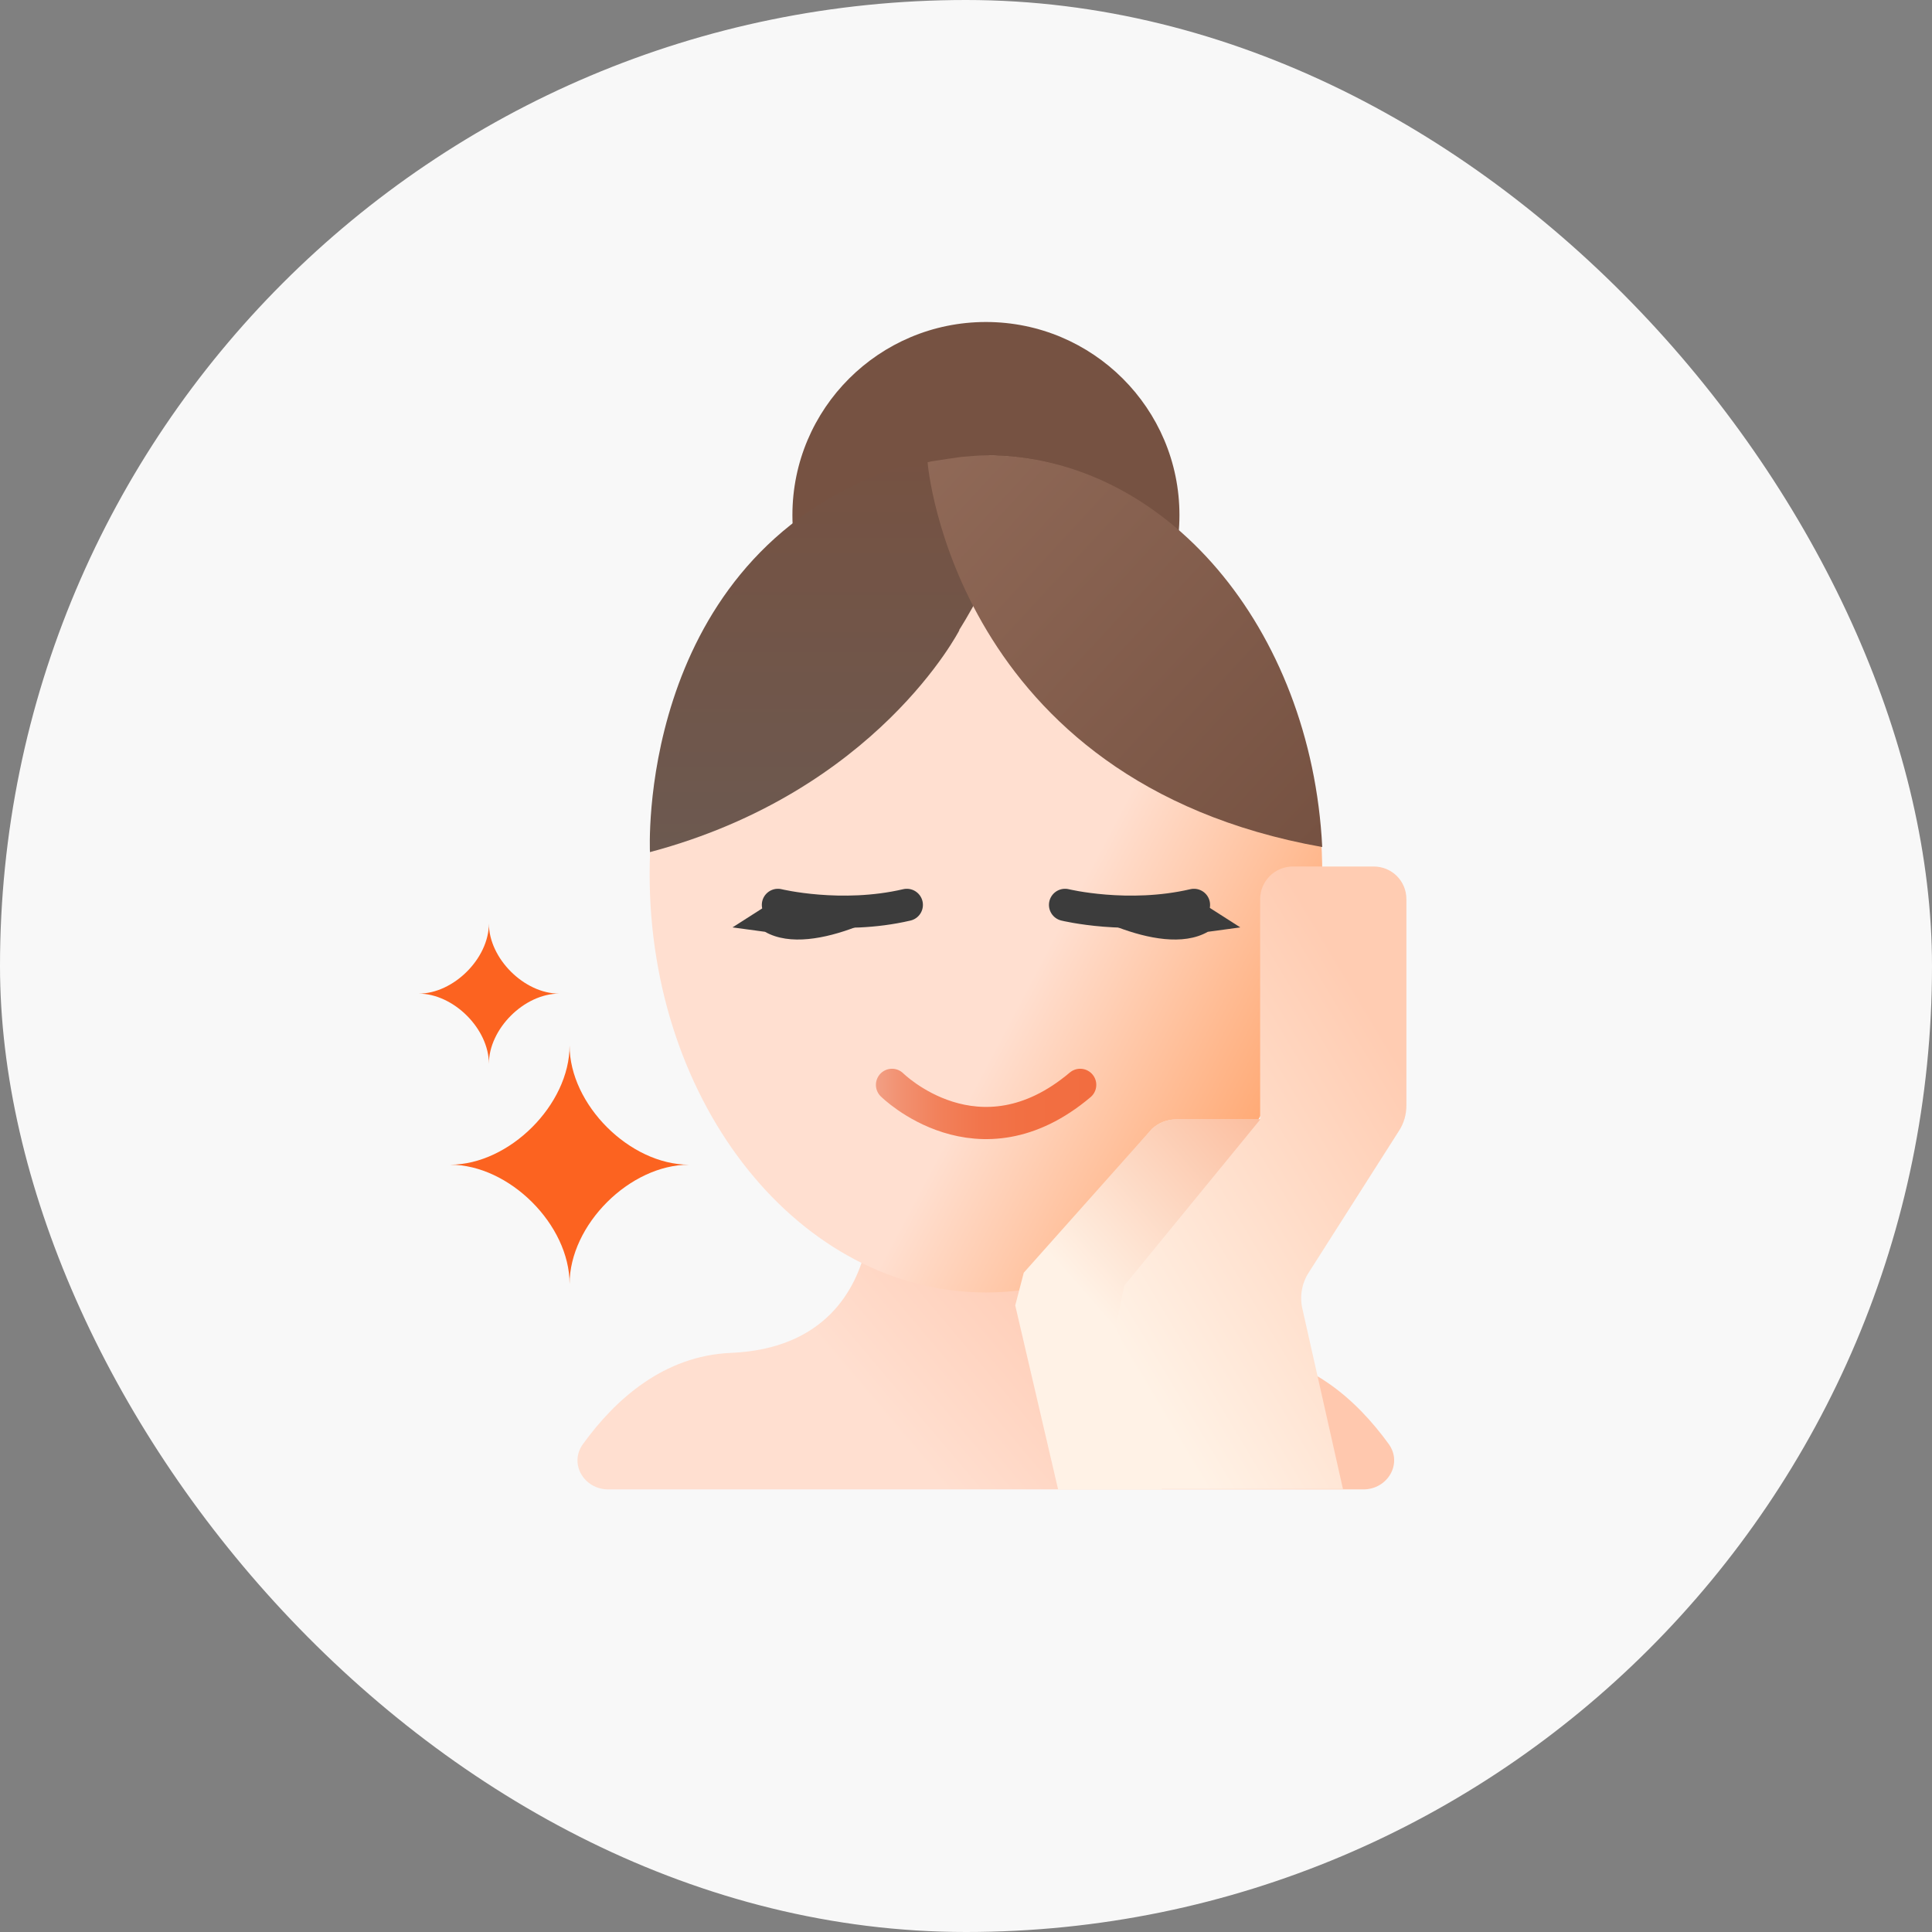 <svg width="60" height="60" viewBox="0 0 60 60" fill="none" xmlns="http://www.w3.org/2000/svg">
<rect x="0" y="0" width="60" height="60" fill="#808080" stroke="none"/>
<rect width="60" height="60" rx="30" fill="#F8F8F8"/>
<path d="M42.339 46.255C43.093 46.255 43.569 45.455 43.127 44.844C42.119 43.454 40.617 42.11 38.538 42.015C35.57 41.89 34.642 39.987 34.352 38.771C34.223 38.227 33.763 37.766 33.204 37.766H28.034C27.475 37.766 27.015 38.227 26.886 38.771C26.596 39.987 25.668 41.89 22.7 42.015C20.618 42.103 19.11 43.455 18.103 44.849C17.663 45.458 18.139 46.255 18.891 46.255H42.339Z" fill="url(#paint0_linear_321_958)"/>
<path d="M30.619 21.997C33.938 21.997 36.629 19.311 36.629 15.998C36.629 12.686 33.938 10 30.619 10C27.3 10 24.609 12.686 24.609 15.998C24.609 19.311 27.3 21.997 30.619 21.997Z" fill="#765242"/>
<path d="M17.689 32.469C17.689 34.305 15.819 36.171 13.979 36.171C15.819 36.171 17.689 38.037 17.689 39.874C17.689 38.037 19.558 36.171 21.398 36.171C19.558 36.171 17.689 34.305 17.689 32.469Z" fill="#FC6320"/>
<path d="M15.183 28.68C15.183 29.764 14.086 30.858 13 30.858C14.086 30.858 15.183 31.953 15.183 33.037C15.183 31.953 16.279 30.858 17.366 30.858C16.279 30.858 15.183 29.764 15.183 28.68Z" fill="#FC6320"/>
<path d="M30.619 40.139C36.388 40.139 41.064 34.322 41.064 27.146C41.064 19.97 36.388 14.152 30.619 14.152C24.851 14.152 20.175 19.97 20.175 27.146C20.175 34.322 24.851 40.139 30.619 40.139Z" fill="url(#paint1_linear_321_958)"/>
<path d="M41.709 46.254L40.447 40.646C40.359 40.265 40.427 39.855 40.642 39.523L43.442 35.126C43.599 34.892 43.677 34.609 43.677 34.335V27.926C43.677 27.36 43.227 26.91 42.659 26.91H40.153C39.585 26.91 39.135 27.369 39.135 27.926V34.765H36.522C36.248 34.765 35.973 34.872 35.778 35.058L31.921 39.532C31.843 39.845 31.745 40.236 31.666 40.548L32.949 46.244H41.719L41.709 46.254Z" fill="url(#paint2_linear_321_958)"/>
<path d="M24.159 28.102C24.159 28.102 26.117 28.58 28.162 28.102" stroke="#3C3C3C" stroke-miterlimit="10" stroke-linecap="round"/>
<path d="M33.076 28.102C33.076 28.102 35.034 28.58 37.08 28.102" stroke="#3C3C3C" stroke-miterlimit="10" stroke-linecap="round"/>
<path d="M27.702 33.691C27.702 33.691 30.384 36.358 33.546 33.691" stroke="url(#paint3_linear_321_958)" stroke-miterlimit="10" stroke-linecap="round"/>
<path d="M29.797 19.566C29.797 19.566 27.232 24.588 20.185 26.463C20.185 26.463 19.744 17.739 27.291 14.73C34.848 11.721 29.787 19.566 29.787 19.566H29.797Z" fill="url(#paint4_linear_321_958)"/>
<path d="M41.063 26.304C40.721 19.514 36.199 14.141 30.649 14.141C30.384 14.141 30.12 14.17 29.856 14.19C29.582 14.229 29.298 14.268 29.004 14.316C28.936 14.326 28.877 14.336 28.808 14.356C28.808 14.444 29.66 24.272 41.054 26.304H41.063Z" fill="url(#paint5_linear_321_958)"/>
<path d="M33.076 28C33.076 28 35.964 29.817 37.51 28.938L38.519 28.801L37.266 28H33.086H33.076Z" fill="#3C3C3C"/>
<path d="M28.192 28C28.192 28 25.304 29.817 23.758 28.938L22.749 28.801L24.002 28H28.182H28.192Z" fill="#3C3C3C"/>
<path d="M36.081 46.257L34.662 41.137C34.74 40.766 34.838 40.297 34.916 39.926L39.145 34.758H36.551C36.267 34.758 35.993 34.865 35.778 35.051L31.794 39.525C31.715 39.838 31.608 40.229 31.529 40.541L32.861 46.257H36.071H36.081Z" fill="url(#paint6_linear_321_958)"/>
<defs>
<linearGradient id="paint0_linear_321_958" x1="33.5" y1="38" x2="27" y2="43.5" gradientUnits="userSpaceOnUse">
<stop stop-color="#FFC8AE"/>
<stop offset="0.5" stop-color="#FFD3BF"/>
<stop offset="1" stop-color="#FFDFD0"/>
</linearGradient>
<linearGradient id="paint1_linear_321_958" x1="41" y1="34" x2="32.5" y2="29.5" gradientUnits="userSpaceOnUse">
<stop stop-color="#FFA268"/>
<stop offset="1" stop-color="#FFDFD0"/>
</linearGradient>
<linearGradient id="paint2_linear_321_958" x1="31.647" y1="36.582" x2="43.5" y2="29.5" gradientUnits="userSpaceOnUse">
<stop stop-color="#FFF2E6"/>
<stop offset="0.87" stop-color="#FFCCB2"/>
</linearGradient>
<linearGradient id="paint3_linear_321_958" x1="27.213" y1="34.278" x2="34.026" y2="34.278" gradientUnits="userSpaceOnUse">
<stop stop-color="#F29F84"/>
<stop offset="0.11" stop-color="#F29171"/>
<stop offset="0.28" stop-color="#F2815B"/>
<stop offset="0.47" stop-color="#F2754C"/>
<stop offset="0.69" stop-color="#F26F42"/>
<stop offset="1" stop-color="#F26D40"/>
</linearGradient>
<linearGradient id="paint4_linear_321_958" x1="25.813" y1="14.043" x2="25.813" y2="26.463" gradientUnits="userSpaceOnUse">
<stop stop-color="#765242"/>
<stop offset="1" stop-color="#6C5950"/>
</linearGradient>
<linearGradient id="paint5_linear_321_958" x1="41" y1="26" x2="28" y2="14" gradientUnits="userSpaceOnUse">
<stop stop-color="#765242"/>
<stop offset="1" stop-color="#916A58"/>
</linearGradient>
<linearGradient id="paint6_linear_321_958" x1="33.5" y1="40" x2="40.379" y2="33.987" gradientUnits="userSpaceOnUse">
<stop stop-color="#FFF2E6"/>
<stop offset="0.888" stop-color="#FBBB9B"/>
</linearGradient>
</defs>
</svg>
